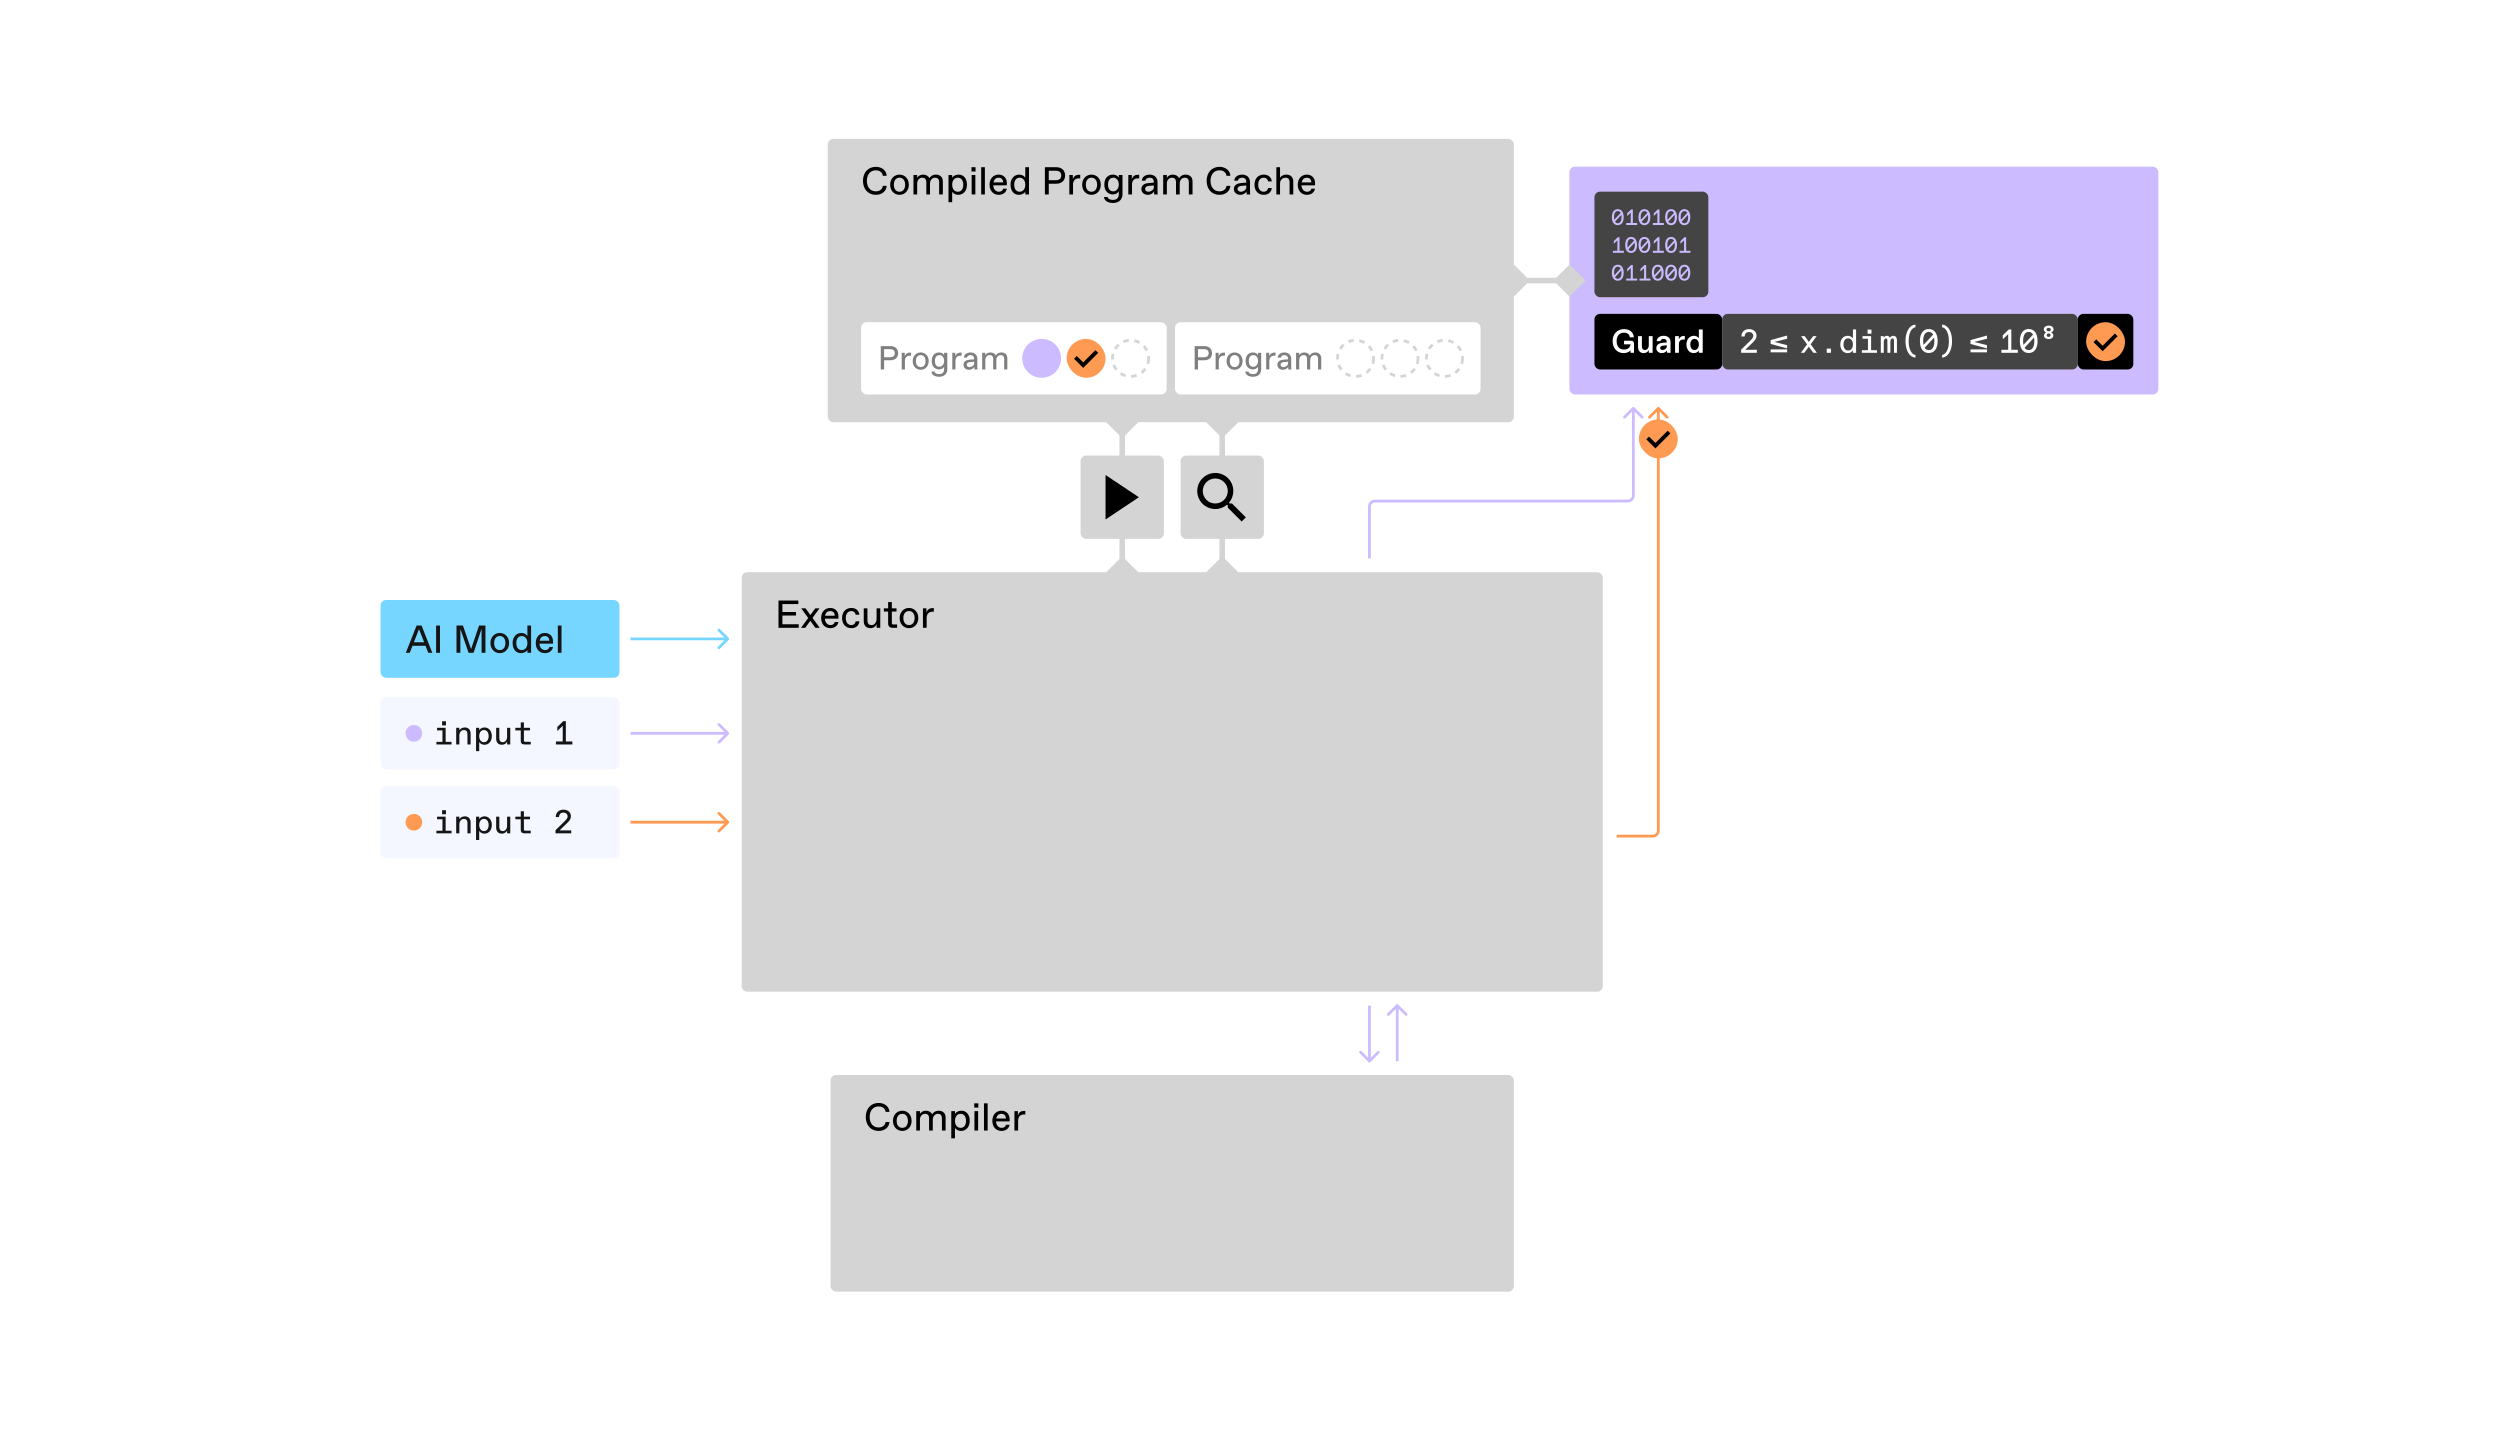 <?xml version="1.0" encoding="utf-8"?>
<svg xmlns="http://www.w3.org/2000/svg" width="900" height="515" viewBox="0 0 900 515" fill="none">
  <rect width="900" height="515" fill="white"/>
  <path d="M495 180.39L495 180.89H495L495 180.39ZM586 180.39L586 179.89H586L586 180.39ZM588.354 146.646C588.158 146.451 587.842 146.451 587.646 146.646L584.464 149.828C584.269 150.024 584.269 150.34 584.464 150.536C584.66 150.731 584.976 150.731 585.172 150.536L588 147.707L590.828 150.536C591.024 150.731 591.34 150.731 591.536 150.536C591.731 150.34 591.731 150.024 591.536 149.828L588.354 146.646ZM493 201L493.5 201L493.5 182.39L493 182.39L492.5 182.39L492.5 201L493 201ZM495 180.39L495 180.89L586 180.89L586 180.39L586 179.89L495 179.89L495 180.39ZM588 178.39L588.5 178.39L588.5 147L588 147L587.5 147L587.5 178.39L588 178.39ZM586 180.39L586 180.89C587.381 180.89 588.5 179.771 588.5 178.39L588 178.39L587.5 178.39C587.5 179.218 586.828 179.89 586 179.89L586 180.39ZM493 182.39L493.5 182.39C493.5 181.562 494.172 180.89 495 180.89L495 180.39L495 179.89C493.619 179.89 492.5 181.009 492.5 182.39L493 182.39Z" fill="#CDBBFF"/>
  <path d="M595 301L595 301.5L595 301.5L595 301ZM597 299L596.5 299V299L597 299ZM597.354 146.646C597.158 146.451 596.842 146.451 596.646 146.646L593.464 149.828C593.269 150.024 593.269 150.34 593.464 150.536C593.66 150.731 593.976 150.731 594.172 150.536L597 147.707L599.828 150.536C600.024 150.731 600.34 150.731 600.536 150.536C600.731 150.34 600.731 150.024 600.536 149.828L597.354 146.646ZM582 301L582 301.5L595 301.5L595 301L595 300.5L582 300.5L582 301ZM597 299L597.5 299L597.5 147L597 147L596.5 147L596.5 299L597 299ZM595 301L595 301.5C596.381 301.5 597.5 300.381 597.5 299L597 299L596.5 299C596.5 299.828 595.828 300.5 595 300.5L595 301Z" fill="#FF9A52"/>
  <rect x="267" y="206" width="310" height="151" rx="2" fill="#D4D4D4"/>
  <path d="M280.26 226V216.2H287.4V217.46H281.66V220.33H286.56V221.59H281.66V224.74H287.54V226H280.26ZM288.371 226L290.961 222.472L288.441 219H289.995L291.745 221.408L293.509 219H295.021L292.501 222.444L295.091 226H293.537L291.717 223.494L289.883 226H288.371ZM298.916 226.14C297.18 226.14 295.612 224.936 295.612 222.486C295.612 220.064 297.222 218.86 298.874 218.86C300.694 218.86 301.842 220.12 301.842 221.94V222.71H296.942C297.026 224.306 298.048 225.02 298.902 225.02H299.014C299.7 225.02 300.358 224.67 300.498 223.928H301.828C301.576 225.342 300.358 226.14 298.916 226.14ZM297.026 221.66H300.512C300.456 220.442 299.728 219.98 298.93 219.98H298.818C298.09 219.98 297.278 220.414 297.026 221.66ZM306.506 226.14C304.35 226.14 303.146 224.558 303.146 222.5C303.146 220.442 304.35 218.86 306.506 218.86C308.102 218.86 309.236 219.798 309.376 221.31H308.046C307.92 220.54 307.36 219.98 306.562 219.98H306.45C305.106 219.98 304.476 221.17 304.476 222.5C304.476 223.83 305.106 225.02 306.45 225.02H306.562C307.36 225.02 307.92 224.46 308.046 223.69H309.376C309.236 225.202 308.102 226.14 306.506 226.14ZM313.327 226.14C311.759 226.14 310.947 225.09 310.947 223.62V219H312.277V223.34C312.277 224.46 312.739 225.02 313.691 225.02H313.803C314.699 225.02 315.567 224.18 315.567 222.78V219H316.897V226H315.567V224.67C315.301 225.44 314.545 226.14 313.327 226.14ZM321.269 226C320.289 226 319.729 225.44 319.729 224.46V220.148H318.189V219H319.729V216.732H321.059V219H322.739V220.148H321.059V224.25C321.059 224.67 321.199 224.81 321.619 224.81H322.949V226H321.269ZM327.232 226.14C325.342 226.14 323.872 224.67 323.872 222.5C323.872 220.33 325.342 218.86 327.232 218.86C329.122 218.86 330.592 220.33 330.592 222.5C330.592 224.67 329.122 226.14 327.232 226.14ZM325.202 222.5C325.202 224.11 326.042 225.02 327.176 225.02H327.288C328.422 225.02 329.262 224.11 329.262 222.5C329.262 220.89 328.422 219.98 327.288 219.98H327.176C326.042 219.98 325.202 220.89 325.202 222.5ZM332.263 226V219H333.523V220.54C333.803 219.49 334.643 218.93 335.553 218.93H336.183V220.218H335.623C334.363 220.218 333.593 221.058 333.593 222.458V226H332.263Z" fill="black"/>
  <rect x="298" y="50" width="247" height="102" rx="2" fill="#D4D4D4"/>
  <path d="M315.292 70.14C312.422 70.14 310.672 67.97 310.672 65.1C310.672 62.23 312.422 60.06 315.292 60.06C317.392 60.06 319.072 61.292 319.212 63.28H317.812C317.672 62.09 316.692 61.32 315.362 61.32H315.222C313.192 61.32 312.072 63 312.072 65.1C312.072 67.2 313.192 68.88 315.222 68.88H315.362C316.692 68.88 317.672 68.11 317.812 66.92H319.212C319.072 68.908 317.392 70.14 315.292 70.14ZM323.82 70.14C321.93 70.14 320.46 68.67 320.46 66.5C320.46 64.33 321.93 62.86 323.82 62.86C325.71 62.86 327.18 64.33 327.18 66.5C327.18 68.67 325.71 70.14 323.82 70.14ZM321.79 66.5C321.79 68.11 322.63 69.02 323.764 69.02H323.876C325.01 69.02 325.85 68.11 325.85 66.5C325.85 64.89 325.01 63.98 323.876 63.98H323.764C322.63 63.98 321.79 64.89 321.79 66.5ZM328.851 70V63H330.181V63.98C330.601 63.35 331.301 62.86 332.281 62.86C333.289 62.86 334.129 63.252 334.591 64.162C335.137 63.196 336.047 62.86 336.901 62.86C338.511 62.86 339.421 63.84 339.421 65.31V70H338.091V65.59C338.091 64.61 337.671 63.98 336.677 63.98H336.565C335.711 63.98 334.801 64.75 334.801 66.08V70H333.471V65.59C333.471 64.61 333.051 63.98 332.057 63.98H331.945C331.091 63.98 330.181 64.75 330.181 66.08V70H328.851ZM341.456 72.8V63H342.786V63.98C343.136 63.35 344.116 62.86 345.096 62.86C346.846 62.86 348.106 64.19 348.106 66.5C348.106 68.81 346.706 70.14 344.956 70.14C343.976 70.14 343.136 69.65 342.786 69.02V72.8H341.456ZM342.786 66.5C342.786 68.18 343.766 69.02 344.76 69.02H344.872C345.936 69.02 346.776 68.18 346.776 66.5C346.776 64.82 345.936 63.98 344.872 63.98H344.76C343.766 63.98 342.786 64.82 342.786 66.5ZM349.796 70V63H351.126V70H349.796ZM349.726 61.74V60.2H351.196V61.74H349.726ZM353.228 70V60.2H354.558V70H353.228ZM359.543 70.14C357.807 70.14 356.239 68.936 356.239 66.486C356.239 64.064 357.849 62.86 359.501 62.86C361.321 62.86 362.469 64.12 362.469 65.94V66.71H357.569C357.653 68.306 358.675 69.02 359.529 69.02H359.641C360.327 69.02 360.985 68.67 361.125 67.928H362.455C362.203 69.342 360.985 70.14 359.543 70.14ZM357.653 65.66H361.139C361.083 64.442 360.355 63.98 359.557 63.98H359.445C358.717 63.98 357.905 64.414 357.653 65.66ZM366.797 70.14C365.047 70.14 363.787 68.81 363.787 66.5C363.787 64.19 365.187 62.86 366.937 62.86C367.917 62.86 368.757 63.35 369.107 63.98V60.2H370.437V70H369.107V69.02C368.757 69.65 367.777 70.14 366.797 70.14ZM365.117 66.5C365.117 68.18 365.957 69.02 367.021 69.02H367.133C368.127 69.02 369.107 68.18 369.107 66.5C369.107 64.82 368.127 63.98 367.133 63.98H367.021C365.957 63.98 365.117 64.82 365.117 66.5ZM376.16 70V60.2H380.29C382.11 60.2 383.44 61.278 383.44 63.168C383.44 65.058 382.11 66.136 380.29 66.136H377.56V70H376.16ZM377.56 64.876H380.08C381.34 64.876 382.04 64.288 382.04 63.168C382.04 62.048 381.34 61.46 380.08 61.46H377.56V64.876ZM384.96 70V63H386.22V64.54C386.5 63.49 387.34 62.93 388.25 62.93H388.88V64.218H388.32C387.06 64.218 386.29 65.058 386.29 66.458V70H384.96ZM392.931 70.14C391.041 70.14 389.571 68.67 389.571 66.5C389.571 64.33 391.041 62.86 392.931 62.86C394.821 62.86 396.291 64.33 396.291 66.5C396.291 68.67 394.821 70.14 392.931 70.14ZM390.901 66.5C390.901 68.11 391.741 69.02 392.875 69.02H392.987C394.121 69.02 394.961 68.11 394.961 66.5C394.961 64.89 394.121 63.98 392.987 63.98H392.875C391.741 63.98 390.901 64.89 390.901 66.5ZM400.664 73.08C398.704 73.08 397.556 72.17 397.416 70.91H398.746C398.886 71.61 399.642 71.96 400.594 71.96H400.734C401.924 71.96 402.764 71.33 402.764 69.86V68.88C402.414 69.44 401.714 70 400.664 70C399.054 70 397.556 68.88 397.556 66.43C397.556 63.98 399.012 62.86 400.664 62.86C401.714 62.86 402.484 63.42 402.764 63.98V63H404.094V70C404.094 71.75 402.834 73.08 400.664 73.08ZM398.886 66.43C398.886 68.18 399.726 68.88 400.72 68.88H400.832C401.798 68.88 402.764 67.97 402.764 66.43C402.764 64.89 401.868 63.98 400.902 63.98H400.79C399.796 63.98 398.886 64.68 398.886 66.43ZM406.193 70V63H407.453V64.54C407.733 63.49 408.573 62.93 409.483 62.93H410.113V64.218H409.553C408.293 64.218 407.523 65.058 407.523 66.458V70H406.193ZM413.21 70.14C411.88 70.14 410.9 69.258 410.9 68.068C410.9 66.472 412.314 65.996 413.448 65.898L415.38 65.744V65.52C415.38 64.54 414.82 63.98 413.924 63.98H413.812C413.084 63.98 412.454 64.33 412.37 65.03H411.04C411.124 63.742 412.286 62.86 413.868 62.86C415.73 62.86 416.71 64.092 416.71 65.52V68.46C416.71 68.88 416.71 69.51 416.78 70H415.52C415.45 69.65 415.45 68.95 415.45 68.88C415.17 69.51 414.33 70.14 413.21 70.14ZM412.23 68.012C412.23 68.586 412.706 69.02 413.364 69.02H413.476C414.33 69.02 415.38 68.32 415.38 67.48V66.766L413.63 66.906C412.818 66.976 412.23 67.368 412.23 68.012ZM418.743 70V63H420.073V63.98C420.493 63.35 421.193 62.86 422.173 62.86C423.181 62.86 424.021 63.252 424.483 64.162C425.029 63.196 425.939 62.86 426.793 62.86C428.403 62.86 429.313 63.84 429.313 65.31V70H427.983V65.59C427.983 64.61 427.563 63.98 426.569 63.98H426.457C425.603 63.98 424.693 64.75 424.693 66.08V70H423.363V65.59C423.363 64.61 422.943 63.98 421.949 63.98H421.837C420.983 63.98 420.073 64.75 420.073 66.08V70H418.743ZM439.009 70.14C436.139 70.14 434.389 67.97 434.389 65.1C434.389 62.23 436.139 60.06 439.009 60.06C441.109 60.06 442.789 61.292 442.929 63.28H441.529C441.389 62.09 440.409 61.32 439.079 61.32H438.939C436.909 61.32 435.789 63 435.789 65.1C435.789 67.2 436.909 68.88 438.939 68.88H439.079C440.409 68.88 441.389 68.11 441.529 66.92H442.929C442.789 68.908 441.109 70.14 439.009 70.14ZM446.501 70.14C445.171 70.14 444.191 69.258 444.191 68.068C444.191 66.472 445.605 65.996 446.739 65.898L448.671 65.744V65.52C448.671 64.54 448.111 63.98 447.215 63.98H447.103C446.375 63.98 445.745 64.33 445.661 65.03H444.331C444.415 63.742 445.577 62.86 447.159 62.86C449.021 62.86 450.001 64.092 450.001 65.52V68.46C450.001 68.88 450.001 69.51 450.071 70H448.811C448.741 69.65 448.741 68.95 448.741 68.88C448.461 69.51 447.621 70.14 446.501 70.14ZM445.521 68.012C445.521 68.586 445.997 69.02 446.655 69.02H446.767C447.621 69.02 448.671 68.32 448.671 67.48V66.766L446.921 66.906C446.109 66.976 445.521 67.368 445.521 68.012ZM454.974 70.14C452.818 70.14 451.614 68.558 451.614 66.5C451.614 64.442 452.818 62.86 454.974 62.86C456.57 62.86 457.704 63.798 457.844 65.31H456.514C456.388 64.54 455.828 63.98 455.03 63.98H454.918C453.574 63.98 452.944 65.17 452.944 66.5C452.944 67.83 453.574 69.02 454.918 69.02H455.03C455.828 69.02 456.388 68.46 456.514 67.69H457.844C457.704 69.202 456.57 70.14 454.974 70.14ZM459.486 70V60.2H460.816V63.98C461.236 63.35 461.936 62.86 463.056 62.86C464.666 62.86 465.576 63.84 465.576 65.31V70H464.246V65.59C464.246 64.61 463.826 63.98 462.832 63.98H462.72C461.726 63.98 460.816 64.75 460.816 66.08V70H459.486ZM470.491 70.14C468.755 70.14 467.187 68.936 467.187 66.486C467.187 64.064 468.797 62.86 470.449 62.86C472.269 62.86 473.417 64.12 473.417 65.94V66.71H468.517C468.601 68.306 469.623 69.02 470.477 69.02H470.589C471.275 69.02 471.933 68.67 472.073 67.928H473.403C473.151 69.342 471.933 70.14 470.491 70.14ZM468.601 65.66H472.087C472.031 64.442 471.303 63.98 470.505 63.98H470.393C469.665 63.98 468.853 64.414 468.601 65.66Z" fill="black"/>
  <rect x="310" y="116" width="110" height="26" rx="2" fill="white"/>
  <path d="M317.08 133V124.6H320.62C322.18 124.6 323.32 125.524 323.32 127.144C323.32 128.764 322.18 129.688 320.62 129.688H318.28V133H317.08ZM318.28 128.608H320.44C321.52 128.608 322.12 128.104 322.12 127.144C322.12 126.184 321.52 125.68 320.44 125.68H318.28V128.608ZM324.623 133V127H325.703V128.32C325.943 127.42 326.663 126.94 327.443 126.94H327.983V128.044H327.503C326.423 128.044 325.763 128.764 325.763 129.964V133H324.623ZM331.455 133.12C329.835 133.12 328.575 131.86 328.575 130C328.575 128.14 329.835 126.88 331.455 126.88C333.075 126.88 334.335 128.14 334.335 130C334.335 131.86 333.075 133.12 331.455 133.12ZM329.715 130C329.715 131.38 330.435 132.16 331.407 132.16H331.503C332.475 132.16 333.195 131.38 333.195 130C333.195 128.62 332.475 127.84 331.503 127.84H331.407C330.435 127.84 329.715 128.62 329.715 130ZM338.083 135.64C336.403 135.64 335.419 134.86 335.299 133.78H336.439C336.559 134.38 337.207 134.68 338.023 134.68H338.143C339.163 134.68 339.883 134.14 339.883 132.88V132.04C339.583 132.52 338.983 133 338.083 133C336.703 133 335.419 132.04 335.419 129.94C335.419 127.84 336.667 126.88 338.083 126.88C338.983 126.88 339.643 127.36 339.883 127.84V127H341.023V133C341.023 134.5 339.943 135.64 338.083 135.64ZM336.559 129.94C336.559 131.44 337.279 132.04 338.131 132.04H338.227C339.055 132.04 339.883 131.26 339.883 129.94C339.883 128.62 339.115 127.84 338.287 127.84H338.191C337.339 127.84 336.559 128.44 336.559 129.94ZM342.822 133V127H343.902V128.32C344.142 127.42 344.862 126.94 345.642 126.94H346.182V128.044H345.702C344.622 128.044 343.962 128.764 343.962 129.964V133H342.822ZM348.836 133.12C347.696 133.12 346.856 132.364 346.856 131.344C346.856 129.976 348.068 129.568 349.04 129.484L350.696 129.352V129.16C350.696 128.32 350.216 127.84 349.448 127.84H349.352C348.728 127.84 348.188 128.14 348.116 128.74H346.976C347.048 127.636 348.044 126.88 349.4 126.88C350.996 126.88 351.836 127.936 351.836 129.16V131.68C351.836 132.04 351.836 132.58 351.896 133H350.816C350.756 132.7 350.756 132.1 350.756 132.04C350.516 132.58 349.796 133.12 348.836 133.12ZM347.996 131.296C347.996 131.788 348.404 132.16 348.968 132.16H349.064C349.796 132.16 350.696 131.56 350.696 130.84V130.228L349.196 130.348C348.5 130.408 347.996 130.744 347.996 131.296ZM353.58 133V127H354.72V127.84C355.08 127.3 355.68 126.88 356.52 126.88C357.384 126.88 358.104 127.216 358.5 127.996C358.968 127.168 359.748 126.88 360.48 126.88C361.86 126.88 362.64 127.72 362.64 128.98V133H361.5V129.22C361.5 128.38 361.14 127.84 360.288 127.84H360.192C359.46 127.84 358.68 128.5 358.68 129.64V133H357.54V129.22C357.54 128.38 357.18 127.84 356.328 127.84H356.232C355.5 127.84 354.72 128.5 354.72 129.64V133H353.58Z" fill="#7F7F7F"/>
  <circle cx="375" cy="129" r="7" fill="#CDBBFF"/>
  <rect x="384" y="122" width="14" height="14" rx="7" fill="#FF9A52"/>
  <path d="M387.15 128.65L389.95 131.45L394.85 126.55" stroke="black" stroke-width="1.4"/>
  <circle cx="407" cy="129" r="6.5" stroke="#D4D4D4" stroke-dasharray="2 2"/>
  <rect x="423" y="116" width="110" height="26" rx="2" fill="white"/>
  <path d="M430.08 133V124.6H433.62C435.18 124.6 436.32 125.524 436.32 127.144C436.32 128.764 435.18 129.688 433.62 129.688H431.28V133H430.08ZM431.28 128.608H433.44C434.52 128.608 435.12 128.104 435.12 127.144C435.12 126.184 434.52 125.68 433.44 125.68H431.28V128.608ZM437.623 133V127H438.703V128.32C438.943 127.42 439.663 126.94 440.443 126.94H440.983V128.044H440.503C439.423 128.044 438.763 128.764 438.763 129.964V133H437.623ZM444.455 133.12C442.835 133.12 441.575 131.86 441.575 130C441.575 128.14 442.835 126.88 444.455 126.88C446.075 126.88 447.335 128.14 447.335 130C447.335 131.86 446.075 133.12 444.455 133.12ZM442.715 130C442.715 131.38 443.435 132.16 444.407 132.16H444.503C445.475 132.16 446.195 131.38 446.195 130C446.195 128.62 445.475 127.84 444.503 127.84H444.407C443.435 127.84 442.715 128.62 442.715 130ZM451.083 135.64C449.403 135.64 448.419 134.86 448.299 133.78H449.439C449.559 134.38 450.207 134.68 451.023 134.68H451.143C452.163 134.68 452.883 134.14 452.883 132.88V132.04C452.583 132.52 451.983 133 451.083 133C449.703 133 448.419 132.04 448.419 129.94C448.419 127.84 449.667 126.88 451.083 126.88C451.983 126.88 452.643 127.36 452.883 127.84V127H454.023V133C454.023 134.5 452.943 135.64 451.083 135.64ZM449.559 129.94C449.559 131.44 450.279 132.04 451.131 132.04H451.227C452.055 132.04 452.883 131.26 452.883 129.94C452.883 128.62 452.115 127.84 451.287 127.84H451.191C450.339 127.84 449.559 128.44 449.559 129.94ZM455.822 133V127H456.902V128.32C457.142 127.42 457.862 126.94 458.642 126.94H459.182V128.044H458.702C457.622 128.044 456.962 128.764 456.962 129.964V133H455.822ZM461.836 133.12C460.696 133.12 459.856 132.364 459.856 131.344C459.856 129.976 461.068 129.568 462.04 129.484L463.696 129.352V129.16C463.696 128.32 463.216 127.84 462.448 127.84H462.352C461.728 127.84 461.188 128.14 461.116 128.74H459.976C460.048 127.636 461.044 126.88 462.4 126.88C463.996 126.88 464.836 127.936 464.836 129.16V131.68C464.836 132.04 464.836 132.58 464.896 133H463.816C463.756 132.7 463.756 132.1 463.756 132.04C463.516 132.58 462.796 133.12 461.836 133.12ZM460.996 131.296C460.996 131.788 461.404 132.16 461.968 132.16H462.064C462.796 132.16 463.696 131.56 463.696 130.84V130.228L462.196 130.348C461.5 130.408 460.996 130.744 460.996 131.296ZM466.58 133V127H467.72V127.84C468.08 127.3 468.68 126.88 469.52 126.88C470.384 126.88 471.104 127.216 471.5 127.996C471.968 127.168 472.748 126.88 473.48 126.88C474.86 126.88 475.64 127.72 475.64 128.98V133H474.5V129.22C474.5 128.38 474.14 127.84 473.288 127.84H473.192C472.46 127.84 471.68 128.5 471.68 129.64V133H470.54V129.22C470.54 128.38 470.18 127.84 469.328 127.84H469.232C468.5 127.84 467.72 128.5 467.72 129.64V133H466.58Z" fill="#7F7F7F"/>
  <circle cx="488" cy="129" r="6.5" stroke="#D4D4D4" stroke-dasharray="2 2"/>
  <circle cx="504" cy="129" r="6.5" stroke="#D4D4D4" stroke-dasharray="2 2"/>
  <circle cx="520" cy="129" r="6.5" stroke="#D4D4D4" stroke-dasharray="2 2"/>
  <rect x="299" y="387" width="246" height="78" rx="2" fill="#D4D4D4"/>
  <path d="M316.292 407.14C313.422 407.14 311.672 404.97 311.672 402.1C311.672 399.23 313.422 397.06 316.292 397.06C318.392 397.06 320.072 398.292 320.212 400.28H318.812C318.672 399.09 317.692 398.32 316.362 398.32H316.222C314.192 398.32 313.072 400 313.072 402.1C313.072 404.2 314.192 405.88 316.222 405.88H316.362C317.692 405.88 318.672 405.11 318.812 403.92H320.212C320.072 405.908 318.392 407.14 316.292 407.14ZM324.82 407.14C322.93 407.14 321.46 405.67 321.46 403.5C321.46 401.33 322.93 399.86 324.82 399.86C326.71 399.86 328.18 401.33 328.18 403.5C328.18 405.67 326.71 407.14 324.82 407.14ZM322.79 403.5C322.79 405.11 323.63 406.02 324.764 406.02H324.876C326.01 406.02 326.85 405.11 326.85 403.5C326.85 401.89 326.01 400.98 324.876 400.98H324.764C323.63 400.98 322.79 401.89 322.79 403.5ZM329.851 407V400H331.181V400.98C331.601 400.35 332.301 399.86 333.281 399.86C334.289 399.86 335.129 400.252 335.591 401.162C336.137 400.196 337.047 399.86 337.901 399.86C339.511 399.86 340.421 400.84 340.421 402.31V407H339.091V402.59C339.091 401.61 338.671 400.98 337.677 400.98H337.565C336.711 400.98 335.801 401.75 335.801 403.08V407H334.471V402.59C334.471 401.61 334.051 400.98 333.057 400.98H332.945C332.091 400.98 331.181 401.75 331.181 403.08V407H329.851ZM342.456 409.8V400H343.786V400.98C344.136 400.35 345.116 399.86 346.096 399.86C347.846 399.86 349.106 401.19 349.106 403.5C349.106 405.81 347.706 407.14 345.956 407.14C344.976 407.14 344.136 406.65 343.786 406.02V409.8H342.456ZM343.786 403.5C343.786 405.18 344.766 406.02 345.76 406.02H345.872C346.936 406.02 347.776 405.18 347.776 403.5C347.776 401.82 346.936 400.98 345.872 400.98H345.76C344.766 400.98 343.786 401.82 343.786 403.5ZM350.796 407V400H352.126V407H350.796ZM350.726 398.74V397.2H352.196V398.74H350.726ZM354.228 407V397.2H355.558V407H354.228ZM360.543 407.14C358.807 407.14 357.239 405.936 357.239 403.486C357.239 401.064 358.849 399.86 360.501 399.86C362.321 399.86 363.469 401.12 363.469 402.94V403.71H358.569C358.653 405.306 359.675 406.02 360.529 406.02H360.641C361.327 406.02 361.985 405.67 362.125 404.928H363.455C363.203 406.342 361.985 407.14 360.543 407.14ZM358.653 402.66H362.139C362.083 401.442 361.355 400.98 360.557 400.98H360.445C359.717 400.98 358.905 401.414 358.653 402.66ZM365.193 407V400H366.453V401.54C366.733 400.49 367.573 399.93 368.483 399.93H369.113V401.218H368.553C367.293 401.218 366.523 402.058 366.523 403.458V407H365.193Z" fill="black"/>
  <rect x="590" y="151" width="14" height="14" rx="7" fill="#FF9A52"/>
  <path d="M593.15 157.65L595.95 160.45L600.85 155.55" stroke="black" stroke-width="1.4"/>
  <rect x="565" y="60" width="212" height="82" rx="2" fill="#CDBBFF"/>
  <rect x="574" y="69" width="41" height="38" rx="2" fill="#444444"/>
  <path d="M582.4 75.296C583.728 75.296 584.528 76.368 584.528 78.176C584.528 79.984 583.744 81.056 582.4 81.056C581.056 81.056 580.272 79.984 580.272 78.176C580.272 76.368 581.072 75.296 582.4 75.296ZM582.44 76H582.36C581.624 76 581.056 76.656 581.056 78.176C581.056 78.536 581.088 78.84 581.144 79.112L583.44 76.632C583.2 76.2 582.848 76 582.44 76ZM582.36 80.352H582.44C583.176 80.352 583.744 79.696 583.744 78.176C583.744 77.864 583.72 77.592 583.672 77.352L581.408 79.8C581.648 80.176 581.984 80.352 582.36 80.352ZM587.821 75.4V80.288H589.381V81H585.437V80.288H587.069V76.528L585.773 77.768V76.8L587.213 75.4H587.821ZM591.994 75.296C593.322 75.296 594.122 76.368 594.122 78.176C594.122 79.984 593.338 81.056 591.994 81.056C590.65 81.056 589.866 79.984 589.866 78.176C589.866 76.368 590.666 75.296 591.994 75.296ZM592.034 76H591.954C591.218 76 590.65 76.656 590.65 78.176C590.65 78.536 590.682 78.84 590.738 79.112L593.034 76.632C592.794 76.2 592.442 76 592.034 76ZM591.954 80.352H592.034C592.77 80.352 593.338 79.696 593.338 78.176C593.338 77.864 593.314 77.592 593.266 77.352L591.002 79.8C591.242 80.176 591.578 80.352 591.954 80.352ZM597.415 75.4V80.288H598.975V81H595.031V80.288H596.663V76.528L595.367 77.768V76.8L596.807 75.4H597.415ZM601.588 75.296C602.916 75.296 603.716 76.368 603.716 78.176C603.716 79.984 602.932 81.056 601.588 81.056C600.243 81.056 599.46 79.984 599.46 78.176C599.46 76.368 600.26 75.296 601.588 75.296ZM601.628 76H601.548C600.812 76 600.243 76.656 600.243 78.176C600.243 78.536 600.276 78.84 600.332 79.112L602.628 76.632C602.388 76.2 602.036 76 601.628 76ZM601.548 80.352H601.628C602.364 80.352 602.932 79.696 602.932 78.176C602.932 77.864 602.908 77.592 602.86 77.352L600.596 79.8C600.836 80.176 601.172 80.352 601.548 80.352ZM606.384 75.296C607.712 75.296 608.512 76.368 608.512 78.176C608.512 79.984 607.728 81.056 606.384 81.056C605.04 81.056 604.256 79.984 604.256 78.176C604.256 76.368 605.056 75.296 606.384 75.296ZM606.424 76H606.344C605.608 76 605.04 76.656 605.04 78.176C605.04 78.536 605.072 78.84 605.128 79.112L607.424 76.632C607.184 76.2 606.832 76 606.424 76ZM606.344 80.352H606.424C607.16 80.352 607.728 79.696 607.728 78.176C607.728 77.864 607.704 77.592 607.656 77.352L605.392 79.8C605.632 80.176 605.968 80.352 606.344 80.352ZM583.024 85.4V90.288H584.584V91H580.64V90.288H582.272V86.528L580.976 87.768V86.8L582.416 85.4H583.024ZM587.197 85.296C588.525 85.296 589.325 86.368 589.325 88.176C589.325 89.984 588.541 91.056 587.197 91.056C585.853 91.056 585.069 89.984 585.069 88.176C585.069 86.368 585.869 85.296 587.197 85.296ZM587.237 86H587.157C586.421 86 585.853 86.656 585.853 88.176C585.853 88.536 585.885 88.84 585.941 89.112L588.237 86.632C587.997 86.2 587.645 86 587.237 86ZM587.157 90.352H587.237C587.973 90.352 588.541 89.696 588.541 88.176C588.541 87.864 588.517 87.592 588.469 87.352L586.205 89.8C586.445 90.176 586.781 90.352 587.157 90.352ZM591.994 85.296C593.322 85.296 594.122 86.368 594.122 88.176C594.122 89.984 593.338 91.056 591.994 91.056C590.65 91.056 589.866 89.984 589.866 88.176C589.866 86.368 590.666 85.296 591.994 85.296ZM592.034 86H591.954C591.218 86 590.65 86.656 590.65 88.176C590.65 88.536 590.682 88.84 590.738 89.112L593.034 86.632C592.794 86.2 592.442 86 592.034 86ZM591.954 90.352H592.034C592.77 90.352 593.338 89.696 593.338 88.176C593.338 87.864 593.314 87.592 593.266 87.352L591.002 89.8C591.242 90.176 591.578 90.352 591.954 90.352ZM597.415 85.4V90.288H598.975V91H595.031V90.288H596.663V86.528L595.367 87.768V86.8L596.807 85.4H597.415ZM601.588 85.296C602.916 85.296 603.716 86.368 603.716 88.176C603.716 89.984 602.932 91.056 601.588 91.056C600.243 91.056 599.46 89.984 599.46 88.176C599.46 86.368 600.26 85.296 601.588 85.296ZM601.628 86H601.548C600.812 86 600.243 86.656 600.243 88.176C600.243 88.536 600.276 88.84 600.332 89.112L602.628 86.632C602.388 86.2 602.036 86 601.628 86ZM601.548 90.352H601.628C602.364 90.352 602.932 89.696 602.932 88.176C602.932 87.864 602.908 87.592 602.86 87.352L600.596 89.8C600.836 90.176 601.172 90.352 601.548 90.352ZM607.008 85.4V90.288H608.568V91H604.624V90.288H606.256V86.528L604.96 87.768V86.8L606.4 85.4H607.008ZM582.4 95.296C583.728 95.296 584.528 96.368 584.528 98.176C584.528 99.984 583.744 101.056 582.4 101.056C581.056 101.056 580.272 99.984 580.272 98.176C580.272 96.368 581.072 95.296 582.4 95.296ZM582.44 96H582.36C581.624 96 581.056 96.656 581.056 98.176C581.056 98.536 581.088 98.84 581.144 99.112L583.44 96.632C583.2 96.2 582.848 96 582.44 96ZM582.36 100.352H582.44C583.176 100.352 583.744 99.696 583.744 98.176C583.744 97.864 583.72 97.592 583.672 97.352L581.408 99.8C581.648 100.176 581.984 100.352 582.36 100.352ZM587.821 95.4V100.288H589.381V101H585.437V100.288H587.069V96.528L585.773 97.768V96.8L587.213 95.4H587.821ZM592.618 95.4V100.288H594.178V101H590.234V100.288H591.866V96.528L590.57 97.768V96.8L592.01 95.4H592.618ZM596.791 95.296C598.119 95.296 598.919 96.368 598.919 98.176C598.919 99.984 598.135 101.056 596.791 101.056C595.447 101.056 594.663 99.984 594.663 98.176C594.663 96.368 595.463 95.296 596.791 95.296ZM596.831 96H596.751C596.015 96 595.447 96.656 595.447 98.176C595.447 98.536 595.479 98.84 595.535 99.112L597.831 96.632C597.591 96.2 597.239 96 596.831 96ZM596.751 100.352H596.831C597.567 100.352 598.135 99.696 598.135 98.176C598.135 97.864 598.111 97.592 598.063 97.352L595.799 99.8C596.039 100.176 596.375 100.352 596.751 100.352ZM601.588 95.296C602.916 95.296 603.716 96.368 603.716 98.176C603.716 99.984 602.932 101.056 601.588 101.056C600.243 101.056 599.46 99.984 599.46 98.176C599.46 96.368 600.26 95.296 601.588 95.296ZM601.628 96H601.548C600.812 96 600.243 96.656 600.243 98.176C600.243 98.536 600.276 98.84 600.332 99.112L602.628 96.632C602.388 96.2 602.036 96 601.628 96ZM601.548 100.352H601.628C602.364 100.352 602.932 99.696 602.932 98.176C602.932 97.864 602.908 97.592 602.86 97.352L600.596 99.8C600.836 100.176 601.172 100.352 601.548 100.352ZM606.384 95.296C607.712 95.296 608.512 96.368 608.512 98.176C608.512 99.984 607.728 101.056 606.384 101.056C605.04 101.056 604.256 99.984 604.256 98.176C604.256 96.368 605.056 95.296 606.384 95.296ZM606.424 96H606.344C605.608 96 605.04 96.656 605.04 98.176C605.04 98.536 605.072 98.84 605.128 99.112L607.424 96.632C607.184 96.2 606.832 96 606.424 96ZM606.344 100.352H606.424C607.16 100.352 607.728 99.696 607.728 98.176C607.728 97.864 607.704 97.592 607.656 97.352L605.392 99.8C605.632 100.176 605.968 100.352 606.344 100.352Z" fill="#CDBBFF"/>
  <rect x="574" y="113" width="46" height="20" rx="2" fill="black"/>
  <path d="M584.536 127.12C582.1 127.12 580.54 125.284 580.54 122.8C580.54 120.316 582.136 118.48 584.656 118.48C586.816 118.48 588.064 119.74 588.184 121.432H586.744C586.624 120.424 585.94 119.764 584.716 119.764H584.596C582.988 119.764 581.98 120.928 581.98 122.8C581.98 124.672 582.988 125.836 584.596 125.836H584.716C585.952 125.836 586.828 125.116 586.984 124.096L586.996 123.952H584.656V122.668H587.224C587.884 122.668 588.244 123.028 588.244 123.688V127H586.984V126.124C586.6 126.58 585.808 127.12 584.536 127.12ZM591.738 127.12C590.358 127.12 589.698 126.184 589.698 124.888V121H591.078V124.684C591.078 125.548 591.438 125.992 592.11 125.992H592.206C592.926 125.992 593.562 125.284 593.562 124.3V121H594.942V127H593.562V126.016C593.262 126.64 592.614 127.12 591.738 127.12ZM598.245 127.12C597.141 127.12 596.277 126.4 596.277 125.356C596.277 124.024 597.369 123.508 598.473 123.424L600.045 123.292V123.124C600.045 122.452 599.625 122.008 598.953 122.008H598.857C598.257 122.008 597.825 122.356 597.777 122.812H596.397C596.493 121.696 597.477 120.88 598.905 120.88C600.453 120.88 601.389 121.768 601.389 123.088V125.68C601.389 126.04 601.389 126.58 601.449 127H600.153C600.105 126.772 600.093 126.352 600.093 126.172C599.781 126.7 599.109 127.12 598.245 127.12ZM597.645 125.272C597.645 125.692 598.005 125.992 598.485 125.992H598.581C599.289 125.992 600.045 125.428 600.045 124.672V124.312L598.653 124.444C598.137 124.492 597.645 124.756 597.645 125.272ZM603.024 127V121H604.38V122.248C604.62 121.42 605.28 120.94 606.12 120.94H606.528V122.236H606.012C604.968 122.236 604.404 122.824 604.404 123.916V127H603.024ZM609.757 127.12C608.125 127.12 607.129 125.776 607.129 124C607.129 122.224 608.173 120.88 609.817 120.88C610.657 120.88 611.329 121.336 611.593 121.804V118.6H612.973V127H611.593V126.196C611.329 126.664 610.597 127.12 609.757 127.12ZM608.509 123.988C608.509 125.26 609.157 125.992 609.997 125.992H610.093C610.873 125.992 611.593 125.272 611.593 124C611.593 122.728 610.873 122.008 610.093 122.008H609.997C609.157 122.008 608.509 122.728 608.509 123.988Z" fill="white"/>
  <rect x="620" y="113" width="128" height="20" rx="2" fill="#444444"/>
  <path d="M630.944 123.352L628.292 125.932H632.468V127H626.816V125.872L629.948 122.8C630.92 121.852 631.172 121.48 631.172 120.856C631.172 120.124 630.572 119.536 629.744 119.536H629.624C628.712 119.536 628.1 120.148 628.076 121.132H626.9C626.9 119.524 628.052 118.48 629.672 118.48C631.268 118.48 632.348 119.464 632.348 120.82C632.348 121.876 631.832 122.488 630.944 123.352ZM637.429 122.428L643.357 120.796V121.96L638.785 123.1L643.357 124.252V125.44L637.429 123.808V122.428ZM643.357 126.844H637.429V125.776H643.357V126.844ZM651.834 123.94L654.078 127H652.782L651.174 124.816L649.554 127H648.306L650.55 123.964L648.378 121H649.674L651.198 123.088L652.746 121H654.006L651.834 123.94ZM659.137 127H657.625V125.488H659.137V127ZM667.053 118.6H668.193V127H667.053V126.124C666.753 126.676 665.985 127.12 665.181 127.12C663.537 127.12 662.505 125.776 662.505 124C662.505 122.224 663.537 120.88 665.181 120.88C665.985 120.88 666.753 121.324 667.053 121.876V118.6ZM665.385 121.816H665.313C664.257 121.816 663.657 122.776 663.657 124C663.657 125.224 664.257 126.184 665.313 126.184H665.385C666.417 126.184 667.053 125.224 667.053 124C667.053 122.776 666.417 121.816 665.385 121.816ZM673.72 120.136H672.328V118.66H673.72V120.136ZM675.724 127H670.276V126.064H672.46V121.936H670.516V121H673.6V126.064H675.724V127ZM681.587 120.88C682.319 120.88 682.895 121.42 682.895 122.476V127H681.839V122.74C681.839 122.212 681.707 121.84 681.323 121.84H681.299C680.795 121.84 680.531 122.44 680.531 123.136V127H679.463V122.74C679.463 122.212 679.331 121.84 678.947 121.84H678.935C678.419 121.84 678.155 122.44 678.155 123.136V127H677.087V121H678.131V121.6C678.335 121.228 678.695 120.88 679.259 120.88C679.739 120.88 680.135 121.12 680.351 121.588C680.603 121.204 680.987 120.88 681.587 120.88ZM689.562 127.78V128.74C687.655 128.692 685.975 126.496 685.975 122.8C685.975 119.104 687.655 116.908 689.562 116.86V117.82C688.327 117.952 687.115 119.62 687.115 122.8C687.115 125.98 688.327 127.648 689.562 127.78ZM694.358 118.444C696.35 118.444 697.55 120.052 697.55 122.764C697.55 125.476 696.374 127.084 694.358 127.084C692.342 127.084 691.166 125.476 691.166 122.764C691.166 120.052 692.366 118.444 694.358 118.444ZM694.418 119.5H694.298C693.194 119.5 692.342 120.484 692.342 122.764C692.342 123.304 692.39 123.76 692.474 124.168L695.918 120.448C695.558 119.8 695.03 119.5 694.418 119.5ZM694.298 126.028H694.418C695.522 126.028 696.374 125.044 696.374 122.764C696.374 122.296 696.338 121.888 696.266 121.528L692.87 125.2C693.23 125.764 693.734 126.028 694.298 126.028ZM699.153 117.82V116.86C701.061 116.908 702.741 119.104 702.741 122.8C702.741 126.496 701.061 128.692 699.153 128.74V127.78C700.389 127.648 701.601 125.98 701.601 122.8C701.601 119.62 700.389 117.952 699.153 117.82ZM709.382 122.428L715.31 120.796V121.96L710.738 123.1L715.31 124.252V125.44L709.382 123.808V122.428ZM715.31 126.844H709.382V125.776H715.31V126.844ZM724.075 118.6V125.932H726.415V127H720.499V125.932H722.947V120.292L721.003 122.152V120.7L723.163 118.6H724.075ZM730.334 118.444C732.326 118.444 733.526 120.052 733.526 122.764C733.526 125.476 732.35 127.084 730.334 127.084C728.318 127.084 727.142 125.476 727.142 122.764C727.142 120.052 728.342 118.444 730.334 118.444ZM730.394 119.5H730.274C729.17 119.5 728.318 120.484 728.318 122.764C728.318 123.304 728.366 123.76 728.45 124.168L731.894 120.448C731.534 119.8 731.006 119.5 730.394 119.5ZM730.274 126.028H730.394C731.498 126.028 732.35 125.044 732.35 122.764C732.35 122.296 732.314 121.888 732.242 121.528L728.846 125.2C729.206 125.764 729.71 126.028 730.274 126.028ZM737.506 122.08C736.582 122.08 735.838 121.6 735.838 120.796C735.838 120.268 736.162 119.872 736.642 119.692C736.15 119.488 735.766 119.104 735.766 118.528C735.766 117.724 736.534 117.22 737.518 117.22C738.514 117.22 739.282 117.724 739.282 118.528C739.282 119.104 738.91 119.488 738.394 119.692C738.862 119.872 739.186 120.268 739.186 120.796C739.186 121.6 738.442 122.08 737.506 122.08ZM737.482 119.272H737.542C737.938 119.272 738.31 119.056 738.31 118.66C738.31 118.24 737.95 118.036 737.554 118.036H737.494C737.098 118.036 736.738 118.24 736.738 118.66C736.738 119.056 737.098 119.272 737.482 119.272ZM737.482 121.264H737.542C737.902 121.264 738.202 121.048 738.202 120.652C738.202 120.292 737.902 120.04 737.542 120.04H737.482C737.122 120.04 736.81 120.292 736.81 120.652C736.81 121.048 737.122 121.264 737.482 121.264Z" fill="white"/>
  <rect x="748" y="113" width="20" height="20" rx="2" fill="black"/>
  <rect x="751" y="116" width="14" height="14" rx="7" fill="#FF9A52"/>
  <path d="M754.15 122.65L756.95 125.45L761.85 120.55" stroke="black" stroke-width="1.4"/>
  <rect x="137" y="251" width="86" height="26" rx="2" fill="#F4F7FF"/>
  <circle cx="149" cy="264" r="3" fill="#CDBBFF"/>
  <path d="M160.548 261.136H159.156V259.66H160.548V261.136ZM162.552 268H157.104V267.064H159.288V262.936H157.344V262H160.428V267.064H162.552V268ZM165.367 268H164.227V262H165.367V262.948C165.715 262.312 166.447 261.88 167.335 261.88C168.643 261.88 169.423 262.732 169.423 264.112V268H168.283V264.328C168.283 263.32 167.863 262.816 167.071 262.816H166.987C165.955 262.816 165.367 263.764 165.367 264.844V268ZM172.515 270.4H171.375V262H172.515V262.876C172.815 262.324 173.583 261.88 174.387 261.88C176.031 261.88 177.063 263.224 177.063 265C177.063 266.776 176.031 268.12 174.387 268.12C173.583 268.12 172.815 267.676 172.515 267.124V270.4ZM174.183 267.184H174.255C175.311 267.184 175.911 266.224 175.911 265C175.911 263.776 175.311 262.816 174.255 262.816H174.183C173.151 262.816 172.515 263.776 172.515 265C172.515 266.224 173.151 267.184 174.183 267.184ZM182.554 265.288V262H183.694V268H182.554V266.992C182.218 267.688 181.546 268.12 180.67 268.12C179.302 268.12 178.618 267.196 178.618 265.9V262H179.758V265.696C179.758 266.668 180.166 267.184 180.946 267.184H181.054C181.834 267.184 182.554 266.416 182.554 265.288ZM191.069 268H188.801C187.913 268 187.469 267.592 187.469 266.704V262.936H185.525V262H187.469V260.056H188.609V262H190.805V262.936H188.609V266.476C188.609 266.92 188.729 267.04 189.173 267.04H191.069V268ZM203.708 259.6V266.932H206.048V268H200.132V266.932H202.58V261.292L200.636 263.152V261.7L202.796 259.6H203.708Z" fill="#151515"/>
  <path d="M262.354 264.354C262.549 264.158 262.549 263.842 262.354 263.646L259.172 260.464C258.976 260.269 258.66 260.269 258.464 260.464C258.269 260.66 258.269 260.976 258.464 261.172L261.293 264L258.464 266.828C258.269 267.024 258.269 267.34 258.464 267.536C258.66 267.731 258.976 267.731 259.172 267.536L262.354 264.354ZM227 264V264.5H262V264V263.5H227V264Z" fill="#CDBBFF"/>
  <path d="M492.646 382.354C492.842 382.549 493.158 382.549 493.354 382.354L496.536 379.172C496.731 378.976 496.731 378.66 496.536 378.464C496.34 378.269 496.024 378.269 495.828 378.464L493 381.293L490.172 378.464C489.976 378.269 489.66 378.269 489.464 378.464C489.269 378.66 489.269 378.976 489.464 379.172L492.646 382.354ZM493 362L492.5 362L492.5 382L493 382L493.5 382L493.5 362L493 362Z" fill="#CDBBFF"/>
  <path d="M502.646 361.646C502.842 361.451 503.158 361.451 503.354 361.646L506.536 364.828C506.731 365.024 506.731 365.34 506.536 365.536C506.34 365.731 506.024 365.731 505.828 365.536L503 362.707L500.172 365.536C499.976 365.731 499.66 365.731 499.464 365.536C499.269 365.34 499.269 365.024 499.464 364.828L502.646 361.646ZM503 382L502.5 382L502.5 362L503 362L503.5 362L503.5 382L503 382Z" fill="#CDBBFF"/>
  <rect x="137" y="283" width="86" height="26" rx="2" fill="#F4F7FF"/>
  <circle cx="149" cy="296" r="3" fill="#FF9A52"/>
  <path d="M160.548 293.136H159.156V291.66H160.548V293.136ZM162.552 300H157.104V299.064H159.288V294.936H157.344V294H160.428V299.064H162.552V300ZM165.367 300H164.227V294H165.367V294.948C165.715 294.312 166.447 293.88 167.335 293.88C168.643 293.88 169.423 294.732 169.423 296.112V300H168.283V296.328C168.283 295.32 167.863 294.816 167.071 294.816H166.987C165.955 294.816 165.367 295.764 165.367 296.844V300ZM172.515 302.4H171.375V294H172.515V294.876C172.815 294.324 173.583 293.88 174.387 293.88C176.031 293.88 177.063 295.224 177.063 297C177.063 298.776 176.031 300.12 174.387 300.12C173.583 300.12 172.815 299.676 172.515 299.124V302.4ZM174.183 299.184H174.255C175.311 299.184 175.911 298.224 175.911 297C175.911 295.776 175.311 294.816 174.255 294.816H174.183C173.151 294.816 172.515 295.776 172.515 297C172.515 298.224 173.151 299.184 174.183 299.184ZM182.554 297.288V294H183.694V300H182.554V298.992C182.218 299.688 181.546 300.12 180.67 300.12C179.302 300.12 178.618 299.196 178.618 297.9V294H179.758V297.696C179.758 298.668 180.166 299.184 180.946 299.184H181.054C181.834 299.184 182.554 298.416 182.554 297.288ZM191.069 300H188.801C187.913 300 187.469 299.592 187.469 298.704V294.936H185.525V294H187.469V292.056H188.609V294H190.805V294.936H188.609V298.476C188.609 298.92 188.729 299.04 189.173 299.04H191.069V300ZM204.116 296.352L201.464 298.932H205.64V300H199.988V298.872L203.12 295.8C204.092 294.852 204.344 294.48 204.344 293.856C204.344 293.124 203.744 292.536 202.916 292.536H202.796C201.884 292.536 201.272 293.148 201.248 294.132H200.072C200.072 292.524 201.224 291.48 202.844 291.48C204.44 291.48 205.52 292.464 205.52 293.82C205.52 294.876 205.004 295.488 204.116 296.352Z" fill="#151515"/>
  <path d="M262.354 296.354C262.549 296.158 262.549 295.842 262.354 295.646L259.172 292.464C258.976 292.269 258.66 292.269 258.464 292.464C258.269 292.66 258.269 292.976 258.464 293.172L261.293 296L258.464 298.828C258.269 299.024 258.269 299.34 258.464 299.536C258.66 299.731 258.976 299.731 259.172 299.536L262.354 296.354ZM227 296V296.5H262V296V295.5H227V296Z" fill="#FF9A52"/>
  <rect x="137" y="216" width="86" height="28" rx="2" fill="#76D6FF"/>
  <path d="M146.098 235L149.976 225.2H151.768L155.618 235H154.162L153.182 232.48H148.506L147.526 235H146.098ZM148.996 231.22H152.692L150.844 226.488L148.996 231.22ZM156.994 235V225.2H158.394V235H156.994ZM164.336 235V225.2H166.66L169.586 233.684L172.456 225.2H174.766V235H173.366V226.39L170.482 235H168.69L165.736 226.432V235H164.336ZM179.917 235.14C178.027 235.14 176.557 233.67 176.557 231.5C176.557 229.33 178.027 227.86 179.917 227.86C181.807 227.86 183.277 229.33 183.277 231.5C183.277 233.67 181.807 235.14 179.917 235.14ZM177.887 231.5C177.887 233.11 178.727 234.02 179.861 234.02H179.973C181.107 234.02 181.947 233.11 181.947 231.5C181.947 229.89 181.107 228.98 179.973 228.98H179.861C178.727 228.98 177.887 229.89 177.887 231.5ZM187.552 235.14C185.802 235.14 184.542 233.81 184.542 231.5C184.542 229.19 185.942 227.86 187.692 227.86C188.672 227.86 189.512 228.35 189.862 228.98V225.2H191.192V235H189.862V234.02C189.512 234.65 188.532 235.14 187.552 235.14ZM185.872 231.5C185.872 233.18 186.712 234.02 187.776 234.02H187.888C188.882 234.02 189.862 233.18 189.862 231.5C189.862 229.82 188.882 228.98 187.888 228.98H187.776C186.712 228.98 185.872 229.82 185.872 231.5ZM196.172 235.14C194.436 235.14 192.868 233.936 192.868 231.486C192.868 229.064 194.478 227.86 196.13 227.86C197.95 227.86 199.098 229.12 199.098 230.94V231.71H194.198C194.282 233.306 195.304 234.02 196.158 234.02H196.27C196.956 234.02 197.614 233.67 197.754 232.928H199.084C198.832 234.342 197.614 235.14 196.172 235.14ZM194.282 230.66H197.768C197.712 229.442 196.984 228.98 196.186 228.98H196.074C195.346 228.98 194.534 229.414 194.282 230.66ZM200.821 235V225.2H202.151V235H200.821Z" fill="#151515"/>
  <path d="M262.354 230.354C262.549 230.158 262.549 229.842 262.354 229.646L259.172 226.464C258.976 226.269 258.66 226.269 258.464 226.464C258.269 226.66 258.269 226.976 258.464 227.172L261.293 230L258.464 232.828C258.269 233.024 258.269 233.34 258.464 233.536C258.66 233.731 258.976 233.731 259.172 233.536L262.354 230.354ZM227 230V230.5H262V230V229.5H227V230Z" fill="#76D6FF"/>
  <path d="M440 211.774L445.774 206L440 200.226L434.226 206L440 211.774ZM440 146.226L434.226 152L440 157.773L445.774 152L440 146.226ZM440 206L441 206L441 152L440 152L439 152L439 206L440 206Z" fill="#D4D4D4"/>
  <rect x="425" y="164" width="30" height="30" rx="2" fill="#D4D4D4"/>
  <path d="M443.5 181.255H442.71L442.43 180.985C443.444 179.809 444.001 178.308 444 176.755C444 175.469 443.619 174.213 442.905 173.144C442.19 172.075 441.175 171.242 439.987 170.75C438.8 170.258 437.493 170.129 436.232 170.38C434.971 170.631 433.813 171.25 432.904 172.159C431.995 173.068 431.376 174.226 431.125 175.487C430.874 176.748 431.003 178.055 431.495 179.242C431.987 180.43 432.82 181.445 433.889 182.159C434.958 182.874 436.214 183.255 437.5 183.255C439.11 183.255 440.59 182.665 441.73 181.685L442 181.965V182.755L447 187.745L448.49 186.255L443.5 181.255ZM437.5 181.255C435.01 181.255 433 179.245 433 176.755C433 174.265 435.01 172.255 437.5 172.255C439.99 172.255 442 174.265 442 176.755C442 179.245 439.99 181.255 437.5 181.255Z" fill="black"/>
  <path d="M404 211.774L409.774 206L404 200.226L398.226 206L404 211.774ZM404 146.226L398.226 152L404 157.773L409.774 152L404 146.226ZM404 206L405 206L405 152L404 152L403 152L403 206L404 206Z" fill="#D4D4D4"/>
  <rect x="389" y="164" width="30" height="30" rx="2" fill="#D4D4D4"/>
  <path d="M398 171V187L410 179L398 171Z" fill="black"/>
  <path d="M570.774 101L565 95.227L559.226 101L565 106.774L570.774 101ZM539.226 101L545 106.774L550.774 101L545 95.227L539.226 101ZM565 101V100H545V101V102H565V101Z" fill="#D4D4D4"/>
</svg>